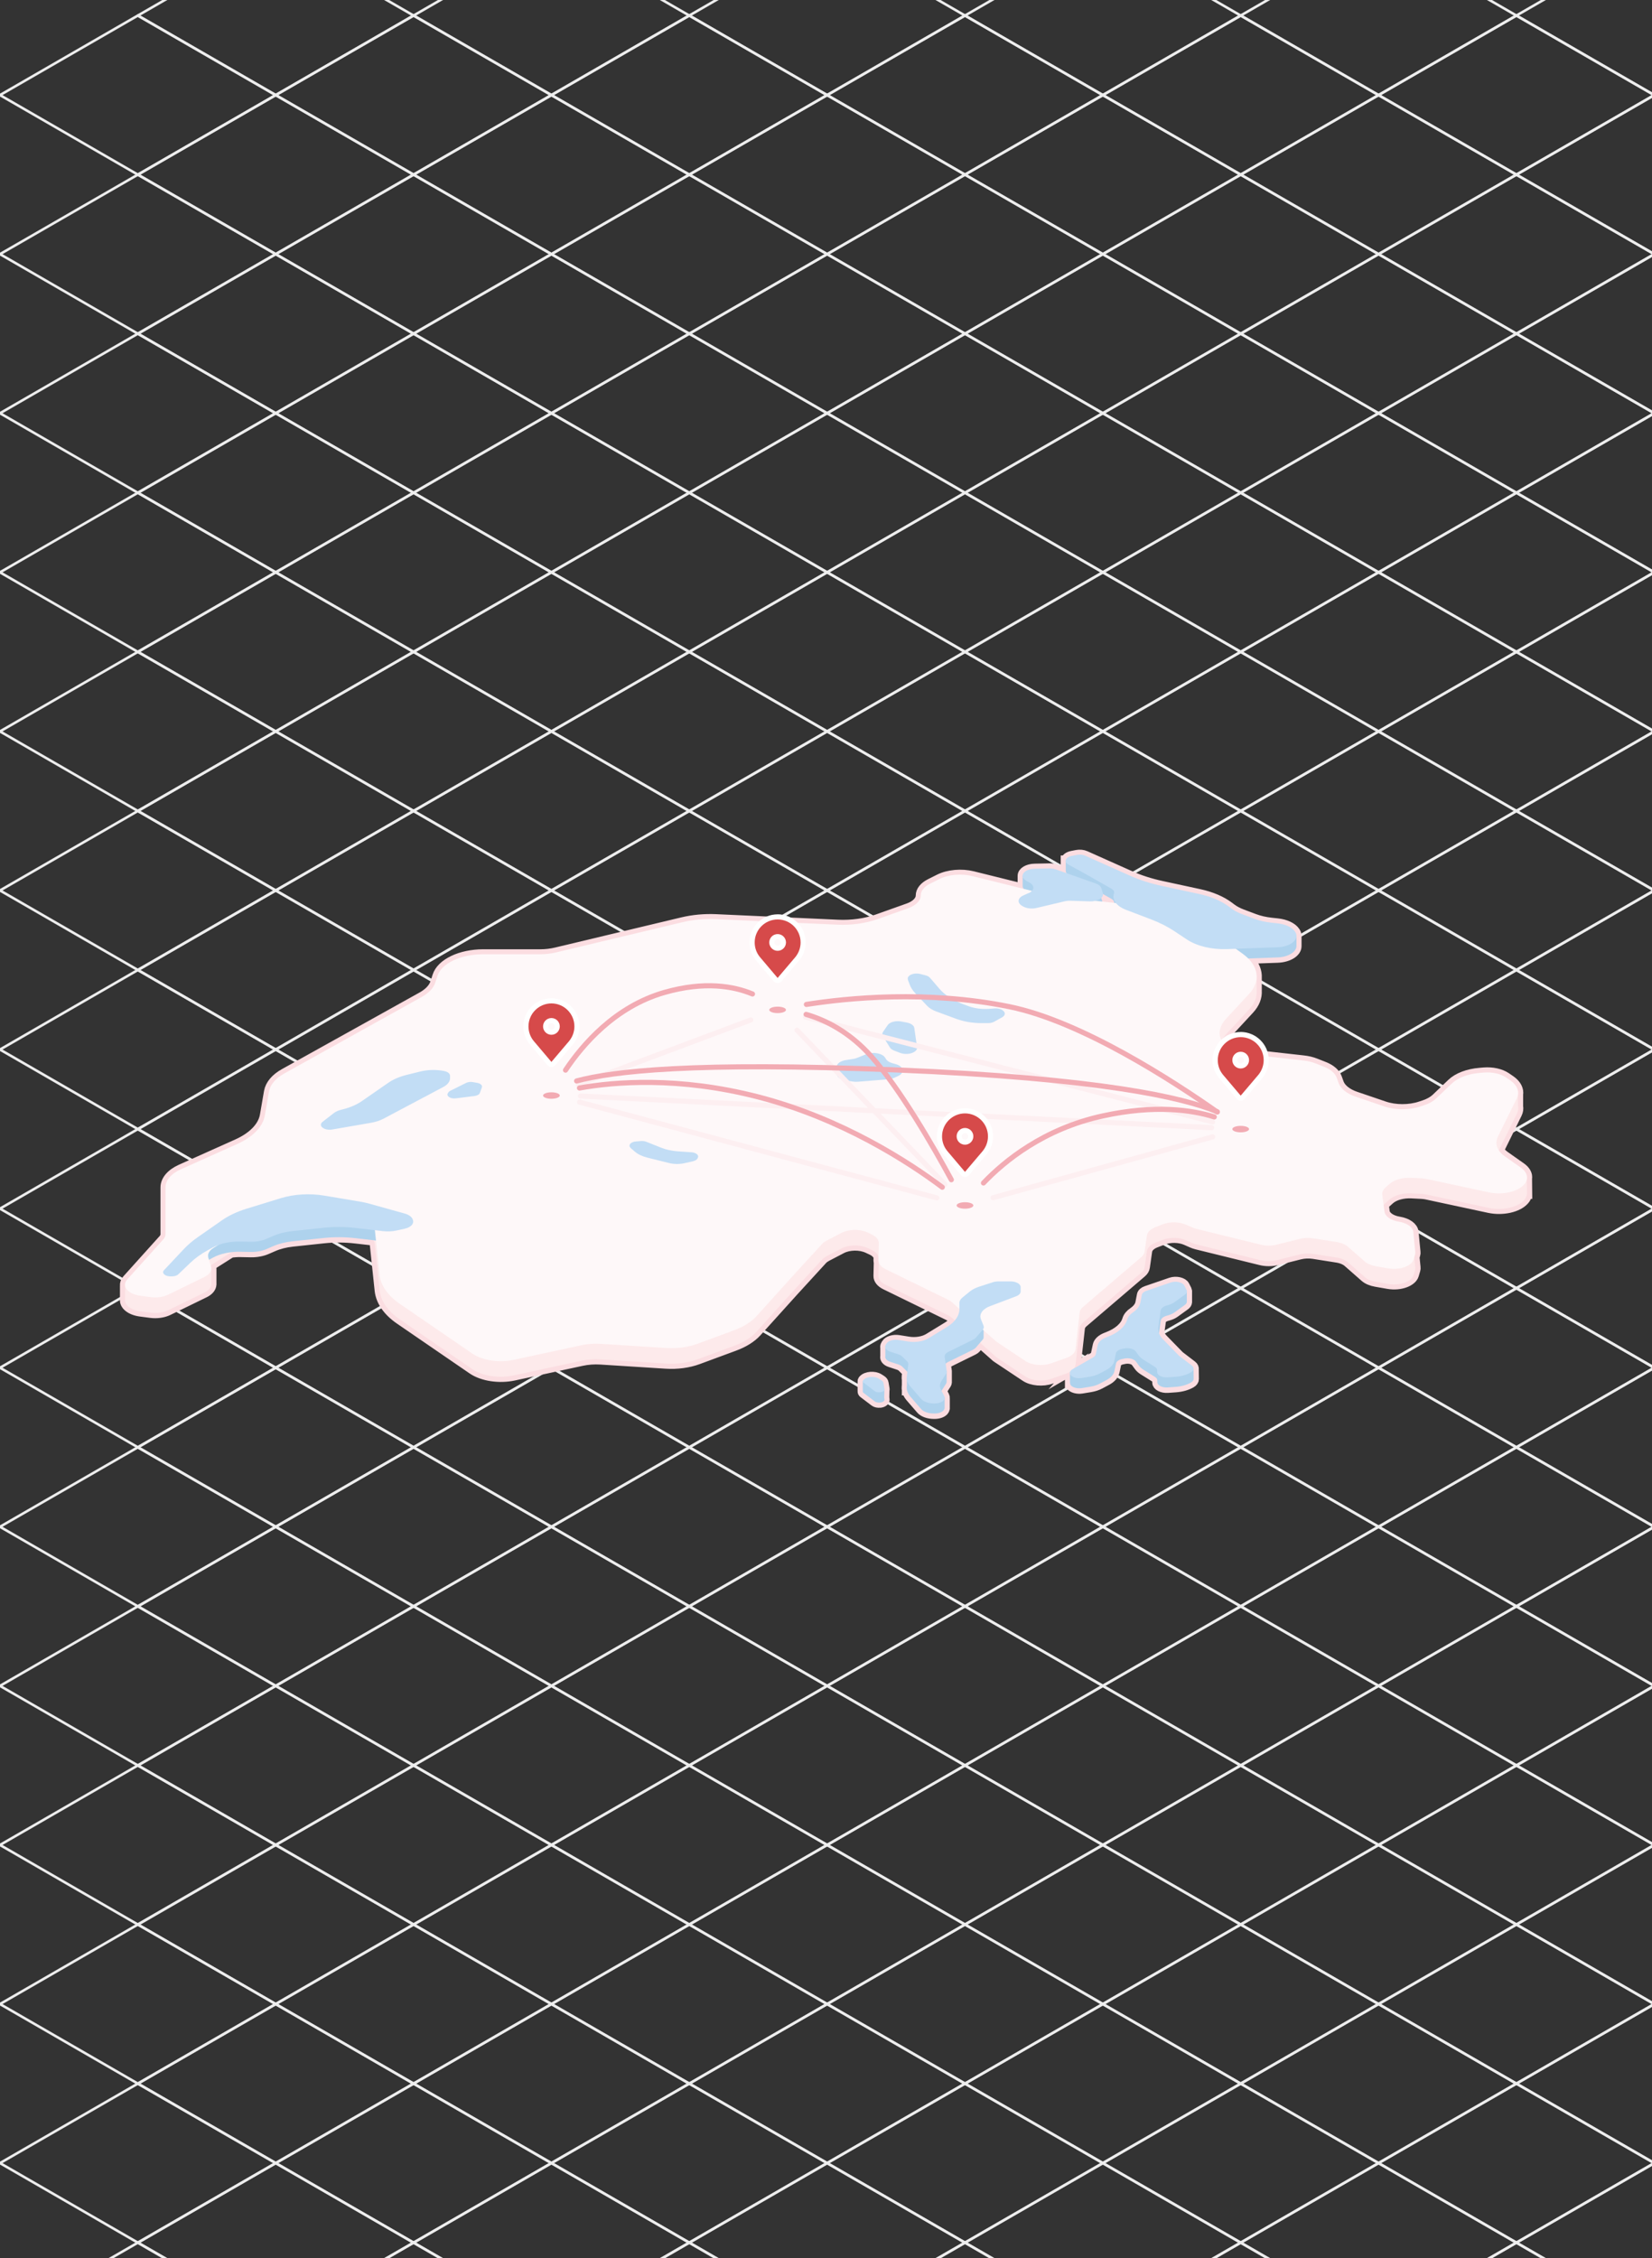 <?xml version="1.0" encoding="UTF-8"?>
<svg xmlns="http://www.w3.org/2000/svg" viewBox="0 0 322 440">
  <rect x="0" y="0" width="322" height="440" fill="#333333" stroke="none"/>
  <defs>
    <style>
      .cls-1 {
        fill: #c2ddf5;
      }

      .cls-1, .cls-2, .cls-3, .cls-4, .cls-5, .cls-6, .cls-7 {
        stroke-width: 0px;
      }

      .cls-2 {
        fill: #fdeaeb;
      }

      .cls-8 {
        stroke: #fbdde1;
        stroke-miterlimit: 10;
        stroke-width: 2px;
      }

      .cls-8, .cls-9, .cls-10, .cls-11 {
        fill: none;
      }

      .cls-9 {
        stroke: #f2abb3;
      }

      .cls-9, .cls-10, .cls-11 {
        stroke-linecap: round;
        stroke-linejoin: round;
      }

      .cls-3 {
        fill: #d64a4a;
      }

      .cls-10 {
        stroke: #fdeff1;
      }

      .cls-12 {
        mix-blend-mode: darken;
      }

      .cls-4 {
        fill: #fef8f9;
      }

      .cls-11 {
        stroke: #ededed;
        stroke-width: .5px;
      }

      .cls-5 {
        fill: #aed2ed;
      }

      .cls-6 {
        fill: #f2abb3;
      }

      .cls-13 {
        isolation: isolate;
      }

      .cls-7 {
        fill: #fff;
      }
    </style>
  </defs>
  <g class="cls-13">
    <g id="Switzerland_Data_Center" data-name="Switzerland Data Center">
      <g id="Grille">
        <polygon class="cls-11" points="53.74 49.52 26.87 34.03 53.74 18.53 80.61 34.03 53.74 49.52"/>
        <polygon class="cls-11" points="107.48 49.52 80.61 34.03 107.48 18.53 134.35 34.03 107.48 49.52"/>
        <polygon class="cls-11" points="161.22 49.52 134.35 34.03 161.22 18.53 188.09 34.03 161.22 49.52"/>
        <polygon class="cls-11" points="214.96 49.52 188.09 34.03 214.96 18.53 241.83 34.03 214.96 49.52"/>
        <polygon class="cls-11" points="268.7 49.52 241.83 34.03 268.7 18.53 295.57 34.03 268.7 49.52"/>
        <polygon class="cls-11" points="26.87 34.03 0 18.53 26.87 3.03 53.74 18.53 26.87 34.03"/>
        <polygon class="cls-11" points="80.61 34.03 53.74 18.53 80.61 3.03 107.48 18.53 80.61 34.03"/>
        <polygon class="cls-11" points="134.35 34.03 107.48 18.53 134.35 3.03 161.22 18.53 134.35 34.03"/>
        <polygon class="cls-11" points="188.09 34.03 161.22 18.53 188.09 3.03 214.96 18.53 188.09 34.03"/>
        <polygon class="cls-11" points="241.83 34.03 214.96 18.53 241.83 3.03 268.7 18.53 241.83 34.03"/>
        <polygon class="cls-11" points="295.57 34.03 268.7 18.53 295.57 3.03 322.44 18.53 295.57 34.03"/>
        <polygon class="cls-11" points="53.74 80.52 26.87 65.02 53.74 49.52 80.61 65.02 53.74 80.52"/>
        <polygon class="cls-11" points="107.48 80.52 80.61 65.02 107.48 49.52 134.35 65.02 107.48 80.52"/>
        <polygon class="cls-11" points="161.22 80.52 134.35 65.02 161.22 49.52 188.09 65.02 161.22 80.52"/>
        <polygon class="cls-11" points="214.96 80.52 188.09 65.02 214.96 49.52 241.83 65.02 214.96 80.52"/>
        <polygon class="cls-11" points="268.7 80.52 241.83 65.02 268.7 49.52 295.57 65.02 268.7 80.52"/>
        <polygon class="cls-11" points="322.44 80.52 295.57 65.02 322.44 49.52 349.31 65.02 322.44 80.52"/>
        <polygon class="cls-11" points="322.44 49.52 295.57 34.03 322.44 18.53 349.31 34.03 322.44 49.52"/>
        <polygon class="cls-11" points="53.74 18.53 26.87 3.03 53.74 -12.47 80.61 3.03 53.74 18.53"/>
        <polygon class="cls-11" points="107.48 18.53 80.61 3.03 107.48 -12.47 134.35 3.03 107.48 18.53"/>
        <polygon class="cls-11" points="161.22 18.53 134.35 3.03 161.22 -12.47 188.09 3.03 161.22 18.53"/>
        <polygon class="cls-11" points="214.96 18.53 188.09 3.03 214.96 -12.47 241.83 3.03 214.96 18.53"/>
        <polygon class="cls-11" points="268.7 18.53 241.83 3.03 268.7 -12.47 295.57 3.03 268.7 18.53"/>
        <polygon class="cls-11" points="322.44 18.53 295.57 3.03 322.44 -12.47 349.31 3.03 322.44 18.53"/>
        <polygon class="cls-11" points="26.87 65.02 0 49.52 26.87 34.03 53.74 49.52 26.87 65.02"/>
        <polygon class="cls-11" points="80.61 65.02 53.74 49.52 80.61 34.03 107.48 49.52 80.61 65.02"/>
        <polygon class="cls-11" points="134.35 65.02 107.48 49.52 134.35 34.03 161.22 49.52 134.35 65.02"/>
        <polygon class="cls-11" points="188.09 65.02 161.22 49.52 188.09 34.03 214.96 49.52 188.09 65.02"/>
        <polygon class="cls-11" points="241.83 65.02 214.96 49.52 241.83 34.03 268.7 49.52 241.83 65.02"/>
        <polygon class="cls-11" points="295.57 65.02 268.7 49.52 295.57 34.03 322.44 49.52 295.57 65.02"/>
        <polygon class="cls-11" points="53.74 111.52 26.87 96.02 53.74 80.52 80.61 96.02 53.74 111.52"/>
        <polygon class="cls-11" points="107.48 111.52 80.61 96.02 107.48 80.52 134.35 96.02 107.48 111.52"/>
        <polygon class="cls-11" points="161.22 111.52 134.35 96.02 161.22 80.52 188.09 96.02 161.22 111.52"/>
        <polygon class="cls-11" points="214.96 111.52 188.09 96.02 214.96 80.52 241.83 96.02 214.96 111.52"/>
        <polygon class="cls-11" points="268.7 111.52 241.83 96.02 268.7 80.52 295.57 96.02 268.7 111.52"/>
        <polygon class="cls-11" points="322.44 111.52 295.57 96.02 322.44 80.52 349.31 96.02 322.44 111.52"/>
        <polygon class="cls-11" points="26.87 96.02 0 80.52 26.87 65.02 53.74 80.52 26.87 96.02"/>
        <polygon class="cls-11" points="80.61 96.02 53.74 80.52 80.61 65.02 107.48 80.52 80.61 96.02"/>
        <polygon class="cls-11" points="134.35 96.02 107.48 80.52 134.35 65.02 161.22 80.52 134.35 96.02"/>
        <polygon class="cls-11" points="188.09 96.02 161.22 80.52 188.09 65.02 214.96 80.52 188.09 96.02"/>
        <polygon class="cls-11" points="241.83 96.02 214.96 80.52 241.83 65.02 268.7 80.52 241.83 96.02"/>
        <polygon class="cls-11" points="295.57 96.02 268.7 80.52 295.57 65.02 322.44 80.52 295.57 96.02"/>
        <polygon class="cls-11" points="53.74 142.52 26.87 127.02 53.74 111.52 80.61 127.02 53.74 142.52"/>
        <polygon class="cls-11" points="107.48 142.52 80.61 127.02 107.48 111.52 134.35 127.02 107.48 142.52"/>
        <polygon class="cls-11" points="161.22 142.52 134.35 127.02 161.22 111.52 188.09 127.02 161.22 142.52"/>
        <polygon class="cls-11" points="214.96 142.52 188.09 127.02 214.96 111.52 241.83 127.02 214.96 142.52"/>
        <polygon class="cls-11" points="268.7 142.52 241.83 127.02 268.7 111.52 295.57 127.02 268.7 142.52"/>
        <polygon class="cls-11" points="322.44 142.52 295.57 127.02 322.44 111.52 349.31 127.02 322.44 142.52"/>
        <polygon class="cls-11" points="26.87 127.02 0 111.52 26.87 96.02 53.74 111.52 26.87 127.02"/>
        <polygon class="cls-11" points="80.61 127.02 53.74 111.52 80.61 96.02 107.48 111.52 80.61 127.02"/>
        <polygon class="cls-11" points="134.35 127.02 107.48 111.52 134.35 96.02 161.22 111.52 134.35 127.02"/>
        <polygon class="cls-11" points="188.09 127.02 161.22 111.52 188.09 96.02 214.96 111.52 188.09 127.02"/>
        <polygon class="cls-11" points="241.83 127.02 214.96 111.52 241.83 96.02 268.7 111.52 241.83 127.02"/>
        <polygon class="cls-11" points="295.57 127.02 268.7 111.52 295.57 96.02 322.44 111.52 295.57 127.02"/>
        <polygon class="cls-11" points="53.74 173.51 26.87 158.02 53.74 142.52 80.61 158.02 53.74 173.51"/>
        <polygon class="cls-11" points="107.48 173.51 80.61 158.02 107.48 142.52 134.35 158.02 107.48 173.51"/>
        <polygon class="cls-11" points="161.22 173.51 134.35 158.02 161.22 142.52 188.09 158.02 161.22 173.51"/>
        <polygon class="cls-11" points="214.96 173.51 188.09 158.02 214.96 142.52 241.83 158.02 214.96 173.51"/>
        <polygon class="cls-11" points="268.7 173.51 241.83 158.02 268.7 142.52 295.57 158.02 268.7 173.51"/>
        <polygon class="cls-11" points="322.44 173.51 295.57 158.02 322.44 142.52 349.31 158.02 322.44 173.51"/>
        <polygon class="cls-11" points="26.87 158.02 0 142.52 26.87 127.02 53.74 142.52 26.87 158.02"/>
        <polygon class="cls-11" points="80.61 158.02 53.74 142.52 80.61 127.02 107.48 142.52 80.61 158.02"/>
        <polygon class="cls-11" points="134.35 158.02 107.48 142.52 134.35 127.02 161.22 142.52 134.35 158.02"/>
        <polygon class="cls-11" points="188.09 158.02 161.22 142.52 188.09 127.02 214.96 142.52 188.09 158.02"/>
        <polygon class="cls-11" points="241.83 158.02 214.96 142.52 241.83 127.02 268.7 142.52 241.83 158.02"/>
        <polygon class="cls-11" points="295.57 158.02 268.7 142.52 295.57 127.02 322.44 142.52 295.57 158.02"/>
        <polygon class="cls-11" points="53.74 204.51 26.87 189.01 53.74 173.51 80.61 189.01 53.74 204.51"/>
        <polygon class="cls-11" points="107.48 204.51 80.61 189.01 107.48 173.51 134.35 189.01 107.48 204.51"/>
        <polygon class="cls-11" points="161.22 204.51 134.35 189.01 161.22 173.51 188.09 189.01 161.22 204.51"/>
        <polygon class="cls-11" points="214.96 204.51 188.09 189.01 214.96 173.51 241.83 189.01 214.96 204.51"/>
        <polygon class="cls-11" points="268.7 204.51 241.83 189.01 268.7 173.51 295.57 189.01 268.7 204.51"/>
        <polygon class="cls-11" points="322.44 204.51 295.57 189.01 322.44 173.51 349.31 189.01 322.44 204.51"/>
        <polygon class="cls-11" points="26.87 189.01 0 173.51 26.87 158.02 53.74 173.51 26.87 189.01"/>
        <polygon class="cls-11" points="80.61 189.01 53.74 173.51 80.61 158.02 107.48 173.51 80.61 189.01"/>
        <polygon class="cls-11" points="134.35 189.01 107.48 173.51 134.35 158.02 161.22 173.51 134.35 189.01"/>
        <polygon class="cls-11" points="188.09 189.01 161.22 173.51 188.09 158.02 214.96 173.51 188.09 189.01"/>
        <polygon class="cls-11" points="241.83 189.01 214.96 173.51 241.83 158.02 268.7 173.51 241.83 189.01"/>
        <polygon class="cls-11" points="295.57 189.01 268.7 173.51 295.57 158.02 322.44 173.51 295.57 189.01"/>
        <polygon class="cls-11" points="107.48 235.51 80.61 220.01 107.48 204.51 134.35 220.01 107.48 235.51"/>
        <polygon class="cls-11" points="161.22 235.51 134.35 220.01 161.22 204.51 188.09 220.01 161.22 235.51"/>
        <polygon class="cls-11" points="214.96 235.51 188.09 220.01 214.96 204.51 241.83 220.01 214.96 235.51"/>
        <polygon class="cls-11" points="268.7 235.51 241.83 220.01 268.7 204.51 295.57 220.01 268.7 235.51"/>
        <polygon class="cls-11" points="322.44 235.51 295.57 220.01 322.44 204.51 349.31 220.01 322.44 235.51"/>
        <polygon class="cls-11" points="26.87 220.01 0 204.51 26.87 189.01 53.74 204.51 26.87 220.01"/>
        <polygon class="cls-11" points="80.61 220.01 53.74 204.51 80.61 189.01 107.48 204.51 80.61 220.01"/>
        <polygon class="cls-11" points="134.35 220.01 107.48 204.51 134.35 189.01 161.22 204.51 134.35 220.01"/>
        <polygon class="cls-11" points="188.09 220.01 161.22 204.51 188.09 189.01 214.96 204.51 188.09 220.01"/>
        <polygon class="cls-11" points="241.83 220.01 214.96 204.51 241.83 189.01 268.7 204.51 241.83 220.01"/>
        <polygon class="cls-11" points="295.57 220.01 268.7 204.51 295.57 189.01 322.44 204.51 295.57 220.01"/>
        <polygon class="cls-11" points="53.74 266.51 26.87 251.01 53.74 235.51 80.61 251.01 53.74 266.51"/>
        <polygon id="uuid-0211b3c9-3d87-434a-bdd3-07309d38020f" class="cls-11" points="107.48 266.51 80.61 251.01 107.48 235.51 134.35 251.01 107.48 266.51"/>
        <polygon id="uuid-5f8f2084-8f64-442f-8f77-049c3f348f55" class="cls-11" points="161.22 266.51 134.35 251.01 161.22 235.51 188.09 251.01 161.22 266.51"/>
        <polygon id="uuid-8c993ab6-6c44-4e6a-9817-9a6b9907d69a" class="cls-11" points="214.96 266.51 188.09 251.01 214.96 235.51 241.83 251.01 214.96 266.51"/>
        <polygon id="uuid-4548333a-2819-47b1-b0fc-96e14928e81a" class="cls-11" points="268.7 266.51 241.83 251.01 268.7 235.51 295.57 251.01 268.7 266.51"/>
        <polygon id="uuid-5d2a57ea-54d3-4309-a03b-0cd4ad5525fc" class="cls-11" points="322.44 266.51 295.57 251.01 322.44 235.51 349.31 251.01 322.44 266.51"/>
        <polygon id="uuid-780cfe75-6564-49fa-9cc1-ec035fae13d0" class="cls-11" points="26.87 251.01 0 235.51 26.87 220.01 53.74 235.51 26.87 251.01"/>
        <polygon id="uuid-de1da76b-661e-46e7-be5b-13e6e0b64da9" class="cls-11" points="53.74 235.51 26.87 220.01 53.74 204.51 80.61 220.01 53.74 235.51"/>
        <polygon id="uuid-42466107-6b1b-4a1a-bca7-84b3e5d97e11" class="cls-11" points="80.61 251.01 53.74 235.51 80.61 220.01 107.48 235.51 80.61 251.01"/>
        <polygon id="uuid-74432947-b8ca-44dd-88e7-1b36689e2164" class="cls-11" points="134.35 251.01 107.48 235.51 134.35 220.01 161.22 235.51 134.35 251.01"/>
        <polygon id="uuid-1eea6738-dc37-483d-93fb-63f528d14b5f" class="cls-11" points="188.09 251.01 161.22 235.51 188.09 220.01 214.96 235.51 188.09 251.01"/>
        <polygon id="uuid-52788c7a-9f7f-4246-8b3b-ac0f1dd3a143" class="cls-11" points="241.83 251.01 214.96 235.51 241.83 220.01 268.7 235.51 241.83 251.01"/>
        <polygon id="uuid-5e4d1cb9-308d-4f27-a688-c4804e6cdc6d" class="cls-11" points="295.57 251.01 268.7 235.51 295.57 220.01 322.44 235.51 295.57 251.01"/>
        <polygon id="uuid-3a527eef-51f8-4e7e-aa8e-124f32ed1a56" class="cls-11" points="53.74 297.5 26.87 282.01 53.74 266.51 80.61 282.01 53.74 297.5"/>
        <polygon id="uuid-b078bcf7-9ff0-43a7-b918-d3853fad8bcf" class="cls-11" points="107.48 297.5 80.61 282.01 107.48 266.51 134.35 282.01 107.48 297.5"/>
        <polygon id="uuid-7cc55748-4b3b-4053-b753-380fe3f96531" class="cls-11" points="161.22 297.5 134.35 282.01 161.22 266.51 188.09 282.01 161.22 297.5"/>
        <polygon id="uuid-68eec5de-2f3c-4333-a695-06b5778d7845" class="cls-11" points="214.96 297.5 188.09 282.01 214.96 266.51 241.83 282.01 214.96 297.5"/>
        <polygon id="uuid-702247c5-8914-4ad5-9fec-abe47b37264f" class="cls-11" points="268.7 297.5 241.83 282.01 268.7 266.51 295.57 282.01 268.7 297.5"/>
        <polygon id="uuid-84779c96-d95a-40b3-91d6-f3a997786a70" class="cls-11" points="322.44 297.5 295.57 282.01 322.44 266.51 349.31 282.01 322.44 297.5"/>
        <polygon id="uuid-3ca3e826-2d61-4e65-b5a0-282133320899" class="cls-11" points="26.87 282.01 0 266.51 26.87 251.01 53.74 266.51 26.87 282.01"/>
        <polygon id="uuid-36496fd4-15f7-4481-b4ed-c04d9086cf27" class="cls-11" points="80.61 282.01 53.74 266.51 80.61 251.01 107.48 266.51 80.61 282.01"/>
        <polygon id="uuid-84f002cc-7195-49b0-a486-13c8185943ba" class="cls-11" points="134.35 282.01 107.48 266.51 134.35 251.01 161.22 266.51 134.35 282.01"/>
        <polygon id="uuid-82bb9e1b-facd-4372-aab3-499d707df518" class="cls-11" points="188.09 282.01 161.22 266.51 188.09 251.01 214.96 266.51 188.09 282.01"/>
        <polygon id="uuid-b376a7bd-ae03-4c92-a016-233707ffd400" class="cls-11" points="241.83 282.01 214.96 266.51 241.83 251.01 268.7 266.51 241.83 282.01"/>
        <polygon id="uuid-da84c786-8d87-4f24-a89d-305e5cb4f832" class="cls-11" points="295.57 282.01 268.7 266.51 295.57 251.01 322.44 266.51 295.57 282.01"/>
        <polygon id="uuid-d54e1a5b-6adf-4347-8ac0-ed8e652925ef" class="cls-11" points="26.87 313 0 297.5 26.87 282.01 53.74 297.5 26.87 313"/>
        <polygon id="uuid-b9579ef1-7704-48fb-a0aa-9d2b30b8b8a7" class="cls-11" points="80.61 313 53.74 297.5 80.61 282.01 107.48 297.5 80.61 313"/>
        <polygon id="uuid-4a3eaf86-ae27-43f6-a1e4-374a9f47e41d" class="cls-11" points="134.35 313 107.48 297.5 134.35 282.01 161.22 297.5 134.35 313"/>
        <polygon id="uuid-01fe86d4-1cd2-440c-ad29-0a3f5ac5a261" class="cls-11" points="188.09 313 161.22 297.5 188.09 282.01 214.96 297.5 188.09 313"/>
        <polygon id="uuid-b5a9af32-a88a-4063-a326-147e0ad32aab" class="cls-11" points="241.83 313 214.96 297.5 241.83 282.01 268.7 297.5 241.83 313"/>
        <polygon id="uuid-af3b48aa-e984-443c-9228-5112265e0750" class="cls-11" points="295.57 313 268.7 297.5 295.57 282.01 322.44 297.5 295.57 313"/>
        <polygon id="uuid-3a527eef-51f8-4e7e-aa8e-124f32ed1a56-2" data-name="uuid-3a527eef-51f8-4e7e-aa8e-124f32ed1a56" class="cls-11" points="53.74 328.5 26.87 313 53.74 297.5 80.61 313 53.74 328.5"/>
        <polygon id="uuid-b078bcf7-9ff0-43a7-b918-d3853fad8bcf-2" data-name="uuid-b078bcf7-9ff0-43a7-b918-d3853fad8bcf" class="cls-11" points="107.48 328.5 80.61 313 107.48 297.5 134.35 313 107.48 328.5"/>
        <polygon id="uuid-7cc55748-4b3b-4053-b753-380fe3f96531-2" data-name="uuid-7cc55748-4b3b-4053-b753-380fe3f96531" class="cls-11" points="161.22 328.5 134.35 313 161.22 297.5 188.09 313 161.22 328.5"/>
        <polygon id="uuid-68eec5de-2f3c-4333-a695-06b5778d7845-2" data-name="uuid-68eec5de-2f3c-4333-a695-06b5778d7845" class="cls-11" points="214.96 328.5 188.09 313 214.96 297.5 241.83 313 214.96 328.5"/>
        <polygon id="uuid-702247c5-8914-4ad5-9fec-abe47b37264f-2" data-name="uuid-702247c5-8914-4ad5-9fec-abe47b37264f" class="cls-11" points="268.7 328.5 241.83 313 268.7 297.5 295.57 313 268.7 328.5"/>
        <polygon id="uuid-84779c96-d95a-40b3-91d6-f3a997786a70-2" data-name="uuid-84779c96-d95a-40b3-91d6-f3a997786a70" class="cls-11" points="322.44 328.5 295.57 313 322.44 297.5 349.31 313 322.44 328.5"/>
        <polygon id="uuid-d54e1a5b-6adf-4347-8ac0-ed8e652925ef-2" data-name="uuid-d54e1a5b-6adf-4347-8ac0-ed8e652925ef" class="cls-11" points="26.87 344 0 328.5 26.87 313 53.74 328.5 26.87 344"/>
        <polygon id="uuid-b9579ef1-7704-48fb-a0aa-9d2b30b8b8a7-2" data-name="uuid-b9579ef1-7704-48fb-a0aa-9d2b30b8b8a7" class="cls-11" points="80.61 344 53.74 328.5 80.61 313 107.48 328.5 80.61 344"/>
        <polygon id="uuid-4a3eaf86-ae27-43f6-a1e4-374a9f47e41d-2" data-name="uuid-4a3eaf86-ae27-43f6-a1e4-374a9f47e41d" class="cls-11" points="134.35 344 107.48 328.5 134.35 313 161.22 328.5 134.35 344"/>
        <polygon id="uuid-01fe86d4-1cd2-440c-ad29-0a3f5ac5a261-2" data-name="uuid-01fe86d4-1cd2-440c-ad29-0a3f5ac5a261" class="cls-11" points="188.09 344 161.22 328.5 188.09 313 214.96 328.5 188.09 344"/>
        <polygon id="uuid-b5a9af32-a88a-4063-a326-147e0ad32aab-2" data-name="uuid-b5a9af32-a88a-4063-a326-147e0ad32aab" class="cls-11" points="241.83 344 214.96 328.5 241.83 313 268.7 328.5 241.83 344"/>
        <polygon id="uuid-af3b48aa-e984-443c-9228-5112265e0750-2" data-name="uuid-af3b48aa-e984-443c-9228-5112265e0750" class="cls-11" points="295.57 344 268.7 328.5 295.57 313 322.44 328.5 295.57 344"/>
        <polygon id="uuid-3a527eef-51f8-4e7e-aa8e-124f32ed1a56-3" data-name="uuid-3a527eef-51f8-4e7e-aa8e-124f32ed1a56" class="cls-11" points="53.74 359.5 26.87 344 53.74 328.5 80.61 344 53.74 359.5"/>
        <polygon id="uuid-b078bcf7-9ff0-43a7-b918-d3853fad8bcf-3" data-name="uuid-b078bcf7-9ff0-43a7-b918-d3853fad8bcf" class="cls-11" points="107.48 359.5 80.61 344 107.48 328.5 134.35 344 107.48 359.5"/>
        <polygon id="uuid-7cc55748-4b3b-4053-b753-380fe3f96531-3" data-name="uuid-7cc55748-4b3b-4053-b753-380fe3f96531" class="cls-11" points="161.22 359.5 134.35 344 161.22 328.5 188.09 344 161.22 359.5"/>
        <polygon id="uuid-68eec5de-2f3c-4333-a695-06b5778d7845-3" data-name="uuid-68eec5de-2f3c-4333-a695-06b5778d7845" class="cls-11" points="214.96 359.5 188.09 344 214.96 328.5 241.83 344 214.96 359.5"/>
        <polygon id="uuid-702247c5-8914-4ad5-9fec-abe47b37264f-3" data-name="uuid-702247c5-8914-4ad5-9fec-abe47b37264f" class="cls-11" points="268.7 359.5 241.83 344 268.7 328.5 295.57 344 268.7 359.5"/>
        <polygon id="uuid-84779c96-d95a-40b3-91d6-f3a997786a70-3" data-name="uuid-84779c96-d95a-40b3-91d6-f3a997786a70" class="cls-11" points="322.44 359.5 295.57 344 322.44 328.5 349.31 344 322.44 359.5"/>
        <polygon id="uuid-d54e1a5b-6adf-4347-8ac0-ed8e652925ef-3" data-name="uuid-d54e1a5b-6adf-4347-8ac0-ed8e652925ef" class="cls-11" points="26.87 375 0 359.5 26.87 344 53.74 359.5 26.87 375"/>
        <polygon id="uuid-b9579ef1-7704-48fb-a0aa-9d2b30b8b8a7-3" data-name="uuid-b9579ef1-7704-48fb-a0aa-9d2b30b8b8a7" class="cls-11" points="80.61 375 53.74 359.5 80.61 344 107.48 359.5 80.61 375"/>
        <polygon id="uuid-4a3eaf86-ae27-43f6-a1e4-374a9f47e41d-3" data-name="uuid-4a3eaf86-ae27-43f6-a1e4-374a9f47e41d" class="cls-11" points="134.35 375 107.48 359.5 134.35 344 161.22 359.5 134.35 375"/>
        <polygon id="uuid-01fe86d4-1cd2-440c-ad29-0a3f5ac5a261-3" data-name="uuid-01fe86d4-1cd2-440c-ad29-0a3f5ac5a261" class="cls-11" points="188.09 375 161.22 359.5 188.09 344 214.96 359.5 188.09 375"/>
        <polygon id="uuid-b5a9af32-a88a-4063-a326-147e0ad32aab-3" data-name="uuid-b5a9af32-a88a-4063-a326-147e0ad32aab" class="cls-11" points="241.83 375 214.96 359.5 241.83 344 268.7 359.5 241.83 375"/>
        <polygon id="uuid-af3b48aa-e984-443c-9228-5112265e0750-3" data-name="uuid-af3b48aa-e984-443c-9228-5112265e0750" class="cls-11" points="295.57 375 268.7 359.5 295.57 344 322.44 359.5 295.57 375"/>
        <polygon id="uuid-3a527eef-51f8-4e7e-aa8e-124f32ed1a56-4" data-name="uuid-3a527eef-51f8-4e7e-aa8e-124f32ed1a56" class="cls-11" points="53.74 390.5 26.87 375 53.74 359.5 80.61 375 53.74 390.5"/>
        <polygon id="uuid-b078bcf7-9ff0-43a7-b918-d3853fad8bcf-4" data-name="uuid-b078bcf7-9ff0-43a7-b918-d3853fad8bcf" class="cls-11" points="107.48 390.5 80.61 375 107.48 359.5 134.35 375 107.48 390.5"/>
        <polygon id="uuid-7cc55748-4b3b-4053-b753-380fe3f96531-4" data-name="uuid-7cc55748-4b3b-4053-b753-380fe3f96531" class="cls-11" points="161.22 390.5 134.35 375 161.22 359.5 188.09 375 161.22 390.5"/>
        <polygon id="uuid-68eec5de-2f3c-4333-a695-06b5778d7845-4" data-name="uuid-68eec5de-2f3c-4333-a695-06b5778d7845" class="cls-11" points="214.96 390.5 188.09 375 214.96 359.5 241.83 375 214.96 390.5"/>
        <polygon id="uuid-702247c5-8914-4ad5-9fec-abe47b37264f-4" data-name="uuid-702247c5-8914-4ad5-9fec-abe47b37264f" class="cls-11" points="268.7 390.5 241.83 375 268.7 359.5 295.57 375 268.7 390.5"/>
        <polygon id="uuid-84779c96-d95a-40b3-91d6-f3a997786a70-4" data-name="uuid-84779c96-d95a-40b3-91d6-f3a997786a70" class="cls-11" points="322.44 390.5 295.57 375 322.44 359.5 349.31 375 322.44 390.5"/>
        <polygon id="uuid-d54e1a5b-6adf-4347-8ac0-ed8e652925ef-4" data-name="uuid-d54e1a5b-6adf-4347-8ac0-ed8e652925ef" class="cls-11" points="26.87 406 0 390.5 26.87 375 53.74 390.5 26.87 406"/>
        <polygon id="uuid-b9579ef1-7704-48fb-a0aa-9d2b30b8b8a7-4" data-name="uuid-b9579ef1-7704-48fb-a0aa-9d2b30b8b8a7" class="cls-11" points="80.61 406 53.74 390.5 80.61 375 107.48 390.5 80.61 406"/>
        <polygon id="uuid-4a3eaf86-ae27-43f6-a1e4-374a9f47e41d-4" data-name="uuid-4a3eaf86-ae27-43f6-a1e4-374a9f47e41d" class="cls-11" points="134.35 406 107.48 390.5 134.35 375 161.22 390.5 134.35 406"/>
        <polygon id="uuid-01fe86d4-1cd2-440c-ad29-0a3f5ac5a261-4" data-name="uuid-01fe86d4-1cd2-440c-ad29-0a3f5ac5a261" class="cls-11" points="188.09 406 161.22 390.5 188.09 375 214.96 390.5 188.09 406"/>
        <polygon id="uuid-b5a9af32-a88a-4063-a326-147e0ad32aab-4" data-name="uuid-b5a9af32-a88a-4063-a326-147e0ad32aab" class="cls-11" points="241.83 406 214.96 390.5 241.83 375 268.7 390.5 241.83 406"/>
        <polygon id="uuid-af3b48aa-e984-443c-9228-5112265e0750-4" data-name="uuid-af3b48aa-e984-443c-9228-5112265e0750" class="cls-11" points="295.57 406 268.7 390.5 295.57 375 322.44 390.5 295.57 406"/>
        <polygon id="uuid-3a527eef-51f8-4e7e-aa8e-124f32ed1a56-5" data-name="uuid-3a527eef-51f8-4e7e-aa8e-124f32ed1a56" class="cls-11" points="53.74 421.49 26.87 406 53.74 390.5 80.61 406 53.74 421.49"/>
        <polygon id="uuid-b078bcf7-9ff0-43a7-b918-d3853fad8bcf-5" data-name="uuid-b078bcf7-9ff0-43a7-b918-d3853fad8bcf" class="cls-11" points="107.48 421.49 80.61 406 107.48 390.5 134.35 406 107.48 421.49"/>
        <polygon id="uuid-7cc55748-4b3b-4053-b753-380fe3f96531-5" data-name="uuid-7cc55748-4b3b-4053-b753-380fe3f96531" class="cls-11" points="161.22 421.49 134.35 406 161.22 390.5 188.09 406 161.22 421.49"/>
        <polygon id="uuid-68eec5de-2f3c-4333-a695-06b5778d7845-5" data-name="uuid-68eec5de-2f3c-4333-a695-06b5778d7845" class="cls-11" points="214.96 421.49 188.09 406 214.96 390.5 241.83 406 214.96 421.49"/>
        <polygon id="uuid-702247c5-8914-4ad5-9fec-abe47b37264f-5" data-name="uuid-702247c5-8914-4ad5-9fec-abe47b37264f" class="cls-11" points="268.7 421.49 241.83 406 268.7 390.5 295.57 406 268.7 421.49"/>
        <polygon id="uuid-84779c96-d95a-40b3-91d6-f3a997786a70-5" data-name="uuid-84779c96-d95a-40b3-91d6-f3a997786a70" class="cls-11" points="322.44 421.49 295.57 406 322.44 390.5 349.31 406 322.44 421.49"/>
        <polygon id="uuid-d54e1a5b-6adf-4347-8ac0-ed8e652925ef-5" data-name="uuid-d54e1a5b-6adf-4347-8ac0-ed8e652925ef" class="cls-11" points="26.87 436.99 0 421.49 26.87 406 53.74 421.49 26.87 436.99"/>
        <polygon id="uuid-b9579ef1-7704-48fb-a0aa-9d2b30b8b8a7-5" data-name="uuid-b9579ef1-7704-48fb-a0aa-9d2b30b8b8a7" class="cls-11" points="80.61 436.99 53.74 421.49 80.61 406 107.48 421.49 80.61 436.99"/>
        <polygon id="uuid-4a3eaf86-ae27-43f6-a1e4-374a9f47e41d-5" data-name="uuid-4a3eaf86-ae27-43f6-a1e4-374a9f47e41d" class="cls-11" points="134.35 436.99 107.48 421.49 134.35 406 161.22 421.49 134.35 436.99"/>
        <polygon id="uuid-01fe86d4-1cd2-440c-ad29-0a3f5ac5a261-5" data-name="uuid-01fe86d4-1cd2-440c-ad29-0a3f5ac5a261" class="cls-11" points="188.09 436.99 161.22 421.49 188.09 406 214.96 421.49 188.09 436.99"/>
        <polygon id="uuid-b5a9af32-a88a-4063-a326-147e0ad32aab-5" data-name="uuid-b5a9af32-a88a-4063-a326-147e0ad32aab" class="cls-11" points="241.83 436.99 214.96 421.49 241.83 406 268.7 421.49 241.83 436.99"/>
        <polygon id="uuid-af3b48aa-e984-443c-9228-5112265e0750-5" data-name="uuid-af3b48aa-e984-443c-9228-5112265e0750" class="cls-11" points="295.57 436.99 268.7 421.49 295.57 406 322.44 421.49 295.57 436.99"/>
        <polygon id="uuid-3a527eef-51f8-4e7e-aa8e-124f32ed1a56-6" data-name="uuid-3a527eef-51f8-4e7e-aa8e-124f32ed1a56" class="cls-11" points="53.74 452.49 26.87 436.99 53.74 421.49 80.61 436.99 53.74 452.49"/>
        <polygon id="uuid-b078bcf7-9ff0-43a7-b918-d3853fad8bcf-6" data-name="uuid-b078bcf7-9ff0-43a7-b918-d3853fad8bcf" class="cls-11" points="107.48 452.49 80.61 436.99 107.48 421.49 134.35 436.99 107.48 452.49"/>
        <polygon id="uuid-7cc55748-4b3b-4053-b753-380fe3f96531-6" data-name="uuid-7cc55748-4b3b-4053-b753-380fe3f96531" class="cls-11" points="161.22 452.49 134.35 436.99 161.22 421.49 188.09 436.99 161.22 452.49"/>
        <polygon id="uuid-68eec5de-2f3c-4333-a695-06b5778d7845-6" data-name="uuid-68eec5de-2f3c-4333-a695-06b5778d7845" class="cls-11" points="214.96 452.49 188.09 436.99 214.96 421.49 241.83 436.99 214.96 452.49"/>
        <polygon id="uuid-702247c5-8914-4ad5-9fec-abe47b37264f-6" data-name="uuid-702247c5-8914-4ad5-9fec-abe47b37264f" class="cls-11" points="268.7 452.49 241.83 436.99 268.7 421.49 295.57 436.99 268.7 452.49"/>
        <polygon id="uuid-84779c96-d95a-40b3-91d6-f3a997786a70-6" data-name="uuid-84779c96-d95a-40b3-91d6-f3a997786a70" class="cls-11" points="322.44 452.49 295.57 436.99 322.44 421.49 349.31 436.99 322.44 452.49"/>
        <polygon id="uuid-d54e1a5b-6adf-4347-8ac0-ed8e652925ef-6" data-name="uuid-d54e1a5b-6adf-4347-8ac0-ed8e652925ef" class="cls-11" points="26.87 467.99 0 452.49 26.87 436.99 53.74 452.49 26.87 467.99"/>
        <polygon id="uuid-b9579ef1-7704-48fb-a0aa-9d2b30b8b8a7-6" data-name="uuid-b9579ef1-7704-48fb-a0aa-9d2b30b8b8a7" class="cls-11" points="80.61 467.99 53.74 452.49 80.61 436.99 107.48 452.49 80.61 467.99"/>
        <polygon id="uuid-4a3eaf86-ae27-43f6-a1e4-374a9f47e41d-6" data-name="uuid-4a3eaf86-ae27-43f6-a1e4-374a9f47e41d" class="cls-11" points="134.35 467.99 107.48 452.49 134.35 436.99 161.22 452.49 134.35 467.99"/>
        <polygon id="uuid-01fe86d4-1cd2-440c-ad29-0a3f5ac5a261-6" data-name="uuid-01fe86d4-1cd2-440c-ad29-0a3f5ac5a261" class="cls-11" points="188.09 467.99 161.22 452.49 188.09 436.99 214.96 452.49 188.09 467.99"/>
        <polygon id="uuid-b5a9af32-a88a-4063-a326-147e0ad32aab-6" data-name="uuid-b5a9af32-a88a-4063-a326-147e0ad32aab" class="cls-11" points="241.83 467.99 214.96 452.49 241.83 436.99 268.7 452.49 241.83 467.99"/>
        <polygon id="uuid-af3b48aa-e984-443c-9228-5112265e0750-6" data-name="uuid-af3b48aa-e984-443c-9228-5112265e0750" class="cls-11" points="295.57 467.99 268.7 452.49 295.57 436.99 322.44 452.49 295.57 467.99"/>
      </g>
      <g id="Map">
        <g id="Outline">
          <path class="cls-8" d="M297.62,229.68c.03-.2.03-.4,0-.6h0s0,0,0,0c-.11-.56-.5-1.11-1.16-1.57l-3.12-2.2c-.51-.36-.9-.77-1.18-1.19l3.51-7.13c.23-.47.3-.95.21-1.42v-2.27c.04-.24.04-.49,0-.73h0s0-.01,0-.01c-.14-.74-.64-1.45-1.5-2.04l-.83-.57c-1.05-.72-2.68-1.08-4.31-.95l-.81.07c-2.26.18-4.26.94-5.43,2.06l-3.06,2.92c-.56.53-1.34.97-2.27,1.29l-.78.26c-2.19.73-4.91.73-7.09-.01l-5.56-1.89c-1.7-.58-2.9-1.54-3.3-2.64l-.38-1.05c-.32-.87-1.21-1.63-2.49-2.14l-1.68-.66c-.71-.28-1.5-.47-2.34-.56l-10.36-1.16c-2.64-.3-4.71-1.37-5.55-2.75.2-.41.48-.82.83-1.2l4.53-4.89c1.05-1.13,1.52-2.38,1.44-3.6h0v-2.56c0-.14,0-.27,0-.41v-.03h0c-.07-1.13-.61-2.24-1.6-3.25l5.67-.2c2.13-.08,3.67-1.09,3.68-2.22h0v-2.02h0c0-.26-.08-.52-.26-.78-.56-.85-1.86-1.46-3.42-1.63l-1.2-.13c-1.2-.13-2.34-.39-3.35-.77l-2.37-.89c-.82-.31-1.55-.7-2.14-1.15l-.38-.29c-1.48-1.12-3.49-1.98-5.79-2.48l-7.36-1.59c-2.21-.48-4.28-1.14-6.14-1.97l-8.73-3.9c-.48-.22-1.12-.28-1.7-.16l-.91.18c-.72.15-1.13.51-1.18.89h-.01s0,.07,0,.07c0,.02,0,.04,0,.06v1.88s.01,0,.01,0c-.02.15.02.3.11.44l-2.01-.71c-.41-.14-.88-.21-1.35-.2l-2.85.06c-1.29.03-2.31.63-2.31,1.37v2c0,.2.08.39.22.57l-9.99-2.48c-2.18-.54-4.72-.31-6.5.58l-1.79.9c-1.14.58-1.8,1.4-1.8,2.27,0,1.01-.92,1.96-2.42,2.49l-6.01,2.14c-2.33.83-5.06,1.21-7.79,1.08l-23.7-1.08c-2.22-.1-4.45.1-6.51.59l-24.66,5.89c-.99.24-2.05.36-3.13.36h-11.09c-4.37,0-8.12,1.79-8.9,4.24l-.4,1.25c-.34,1.07-1.25,2.05-2.62,2.81l-26.83,14.93c-1.69.94-2.74,2.19-2.98,3.53l-.8,4.62c-.38,2.2-2.32,4.21-5.36,5.58l-11.02,4.94c-1.89.85-2.99,2.14-2.99,3.51v9.14c0,.35-.15.7-.43,1.01l-7.05,7.83c-.33.37-.46.77-.42,1.15h0s0,2.74,0,2.74h0c-.1,1.04,1.09,2.04,3.01,2.29l1.98.26c1.2.16,2.45-.02,3.39-.47l7.08-3.45c.83-.4,1.31-.98,1.35-1.59h0v-.15s0-.03,0-.05v-2.81h0c.01-.16,0-.32-.05-.47l-.05-.17c.13-.13.29-.26.47-.38l3.48-2.2c.59-.07,1.19-.12,1.8-.11l2.04.04c1.11.02,2.2-.18,3.08-.56l1.29-.56c1.09-.48,2.37-.8,3.73-.95l6.1-.65c2.06-.22,4.17-.21,6.22.03l3.51.4c.13.2.23.41.25.64l.96,9.09c.22,2.08,1.59,4.06,3.93,5.66l14.16,9.71c1.96,1.34,5.2,1.83,8.07,1.21l13.18-2.85c1.19-.26,2.46-.35,3.72-.27l12.75.81c2.17.14,4.36-.16,6.19-.83l7.12-2.63c1.84-.68,3.34-1.62,4.34-2.73l7.23-8.01,5.57-6.08c.21-.23.49-.43.82-.61l2.95-1.54c1.42-.74,3.59-.78,5.08-.08l.77.36c.76.35,1.23.85,1.37,1.4l-.02.66c0,.12.03.24.06.36l-.06,2.64c-.02.66.48,1.28,1.36,1.71l12.21,5.96c.29.14.54.3.74.48l.6.54c-.39.47-.91.92-1.54,1.3l-3.62,2.21c-1.01.61-2.53.86-3.95.63l-1.88-.3c-1-.16-2.03.16-2.37.71l-.14.24c-.1.17-.12.35-.08.52v1.66h0c-.13.45.24.91.95,1.14l1.61.53c.3.1.55.24.72.41l.92.92s.05.07.07.11l-.1.82c-.03.22,0,.44.03.65v1.09l-.03.25c-.03.22,0,.44.03.65v.05h.01c.09.44.3.87.64,1.27l2.11,2.44c.47.54,1.43.88,2.49.88h.16c.74,0,1.41-.24,1.74-.61.11-.12.17-.26.2-.4h0s0-.07,0-.1v-1.9c.02-.14,0-.28-.07-.42l-.53-1,.9-1.39c.06-.1.09-.2.1-.3h0s0-.11,0-.11c0-.02,0-.04,0-.06v-.02s0-1.98,0-1.98l-.2-1.39c.11-.13.26-.25.47-.35l4.92-2.42c.2-.1.36-.22.48-.35l.88-1.02,3.01,2.67c.1.09.2.17.32.24l5.47,3.64c1.24.83,3.36,1.02,4.99.45l2.93-1.03c.35-.12.64-.28.9-.45-.08.12-.12.25-.12.38h-.01s0,1.94,0,1.94h.02c-.01.16.02.32.14.48.37.46,1.28.7,2.14.56l1.65-.27c.7-.12,1.34-.32,1.87-.61l1.31-.7c.85-.45,1.39-1.06,1.53-1.72l.32-1.52c.08-.38.52-.7,1.15-.84l.42-.09c.91-.2,1.93.06,2.3.57l.58.8c.22.3.52.57.91.81l2.21,1.38c.3.19.47.44.47.69v.35c0,.62.95,1.09,2.02,1.02l1.54-.11c1.11-.08,2.13-.36,2.93-.81l.07-.04c.36-.2.53-.47.53-.73h0s-.02-1.88-.02-1.88h0c.05-.25-.05-.52-.34-.74l-2.41-1.84s-.09-.08-.13-.12l-3.09-3.17c-.37-.38-.62-.78-.76-1.2l.33-2.37c.06-.43.51-.8,1.18-.99l.29-.08c.48-.14.9-.33,1.23-.57l2.02-1.46c.23-.17.35-.36.37-.57h0v-.02s0-.09,0-.14v-1.86s0-.09,0-.14h0s0-.01,0-.01c-.01-.06-.02-.12-.05-.18l-.43-.85c-.33-.65-1.64-.95-2.66-.6l-4.75,1.63c-.48.16-.8.45-.86.76l-.3,1.54c-.13.68-.62,1.32-1.39,1.85-.6.4-1,.89-1.16,1.41l-.03.09c-.42,1.35-1.79,2.54-3.78,3.3l-.31.12c-.91.35-1.51.9-1.64,1.52l-.38,1.77c-.05.23-.23.44-.51.6l-3.88,2.24c.24-.27.41-.56.45-.87l.8-7.11c.04-.39.27-.76.64-1.09l11.38-9.73c.37-.31.59-.67.64-1.05l.45-3.15c.1-.67.72-1.28,1.69-1.65l1.39-.54c1.39-.54,3.23-.51,4.55.08l1.2.53c.26.11.54.21.83.28l12.52,3.08c.99.24,2.11.24,3.1,0l4.52-1.13c.82-.2,1.73-.24,2.6-.11l4.58.72c.91.14,1.71.47,2.22.93l3.28,2.88c.5.44,1.26.76,2.14.91l2.41.42c2.25.39,4.58-.44,4.96-1.76l.28-.96c.05-.16.06-.32.04-.48l-.2-1.99.15-.53c.05-.16.06-.32.04-.48l-.38-3.89c-.09-.94-1.22-1.75-2.81-2.01-1.56-.25-2.68-1.04-2.81-1.96l-.17-1.29c.09-.13.19-.25.32-.36l.81-.73c.92-.83,2.59-1.3,4.32-1.21l1.93.1c.34.02.68.06,1,.13l12.16,2.61c2.63.56,5.58-.09,6.84-1.53.34-.38.51-.79.55-1.21h.01s-.03-2.91-.03-2.91ZM216.62,175.17c.35.2.52.47.51.74l-2.28-.24-.18-.6s-.03-.06-.04-.09c.24-.22.36-.48.35-.75l1.64.93Z"/>
          <path class="cls-8" d="M172.2,269.49c-.03-.19-.17-.37-.39-.52l-.5-.32c-.86-.56-2.44-.44-3.02.23l-.05.05c-.07.08-.1.18-.08.27v1.91c-.01.11.03.23.16.32l2.17,1.65c.24.18.65.27,1.04.22h.09c.49-.08.82-.34.77-.62l-.05-.32.03-1.51h0c.02-.06.04-.12.03-.17l-.2-1.18Z"/>
        </g>
        <path class="cls-2" d="M297.61,229.08l-2.27.64-2-1.41c-1.51-1.06-2.02-2.48-1.37-3.8l3.71-7.53c.23-.47.3-.95.21-1.42v-3.01l-1.98.63-.35-.24c-1.05-.72-2.68-1.08-4.31-.95l-.81.07c-2.26.18-4.26.94-5.43,2.06l-3.06,2.92c-.56.53-1.34.97-2.27,1.29l-.78.26c-2.19.73-4.91.73-7.09-.01l-5.56-1.89c-1.7-.58-2.9-1.54-3.3-2.64l-.38-1.05c-.32-.87-1.21-1.63-2.49-2.14l-1.68-.66c-.71-.28-1.5-.47-2.34-.56l-10.36-1.16c-3.55-.4-6.07-2.2-5.96-4.26.05-.94.47-1.86,1.24-2.69l4.53-4.89c1.05-1.13,1.52-2.38,1.44-3.6h0v-3l-.99.47c-.43-.58-1-1.13-1.7-1.64l-2.48-1.79c-.64-.46-1.36-.88-2.16-1.24l-10.66-4.92c-1.75-.81-3.82-1.35-6.03-1.59l-13.04-1.39c-1.57-.17-3.11-.44-4.57-.8l-13.74-3.41c-2.18-.54-4.72-.31-6.5.58l-1.79.9c-1.14.58-1.8,1.4-1.8,2.27,0,1.01-.92,1.96-2.42,2.49l-6.01,2.14c-2.33.83-5.06,1.21-7.79,1.08l-23.7-1.08c-2.22-.1-4.45.1-6.51.59l-24.66,5.89c-.99.24-2.05.36-3.13.36h-11.09c-4.37,0-8.12,1.79-8.9,4.24l-.4,1.25c-.34,1.07-1.25,2.05-2.62,2.81l-26.83,14.93c-1.69.94-2.74,2.19-2.98,3.53l-.8,4.62c-.38,2.2-2.32,4.21-5.36,5.58l-11.02,4.94c-1.89.85-2.99,2.14-2.99,3.51v9.14c0,.35-.15.7-.43,1.01l-7.47,5.98v2.74s0,0,0,0c-.1,1.04,1.09,2.04,3.01,2.29l1.98.26c1.2.16,2.45-.02,3.39-.47l7.08-3.45c.83-.4,1.31-.98,1.35-1.59h0v-.15s0-.03,0-.05v-2.81l-.49-.14c.16-.32.45-.63.85-.88l9.01-5.69c.78-.49,1.91-.76,3.07-.73l15.71.43c1.98.05,3.58.95,3.69,2.08l.96,9.09c.22,2.08,1.59,4.06,3.93,5.66l14.16,9.71c1.96,1.34,5.2,1.83,8.07,1.21l13.18-2.85c1.19-.26,2.46-.35,3.72-.27l12.75.81c2.17.14,4.36-.16,6.19-.83l7.12-2.63c1.84-.68,3.34-1.62,4.34-2.73l7.23-8.01,5.57-6.08c.21-.23.49-.43.82-.61l2.95-1.54c1.42-.74,3.59-.78,5.08-.08l.77.36c.92.43,1.45,1.07,1.43,1.75l-.08,3.32c-.02.66.48,1.28,1.36,1.71l12.21,5.96c.29.14.54.3.74.48l8.56,7.59c.1.09.2.17.32.24l5.47,3.64c1.24.83,3.36,1.02,4.99.45l2.93-1.03c1.07-.38,1.76-1.03,1.84-1.74l.8-7.11c.04-.39.27-.76.64-1.09l11.38-9.73c.37-.31.59-.67.64-1.05l.45-3.15c.1-.67.72-1.28,1.69-1.65l1.39-.54c1.39-.54,3.23-.51,4.55.08l1.2.53c.26.11.54.21.83.28l12.52,3.08c.99.24,2.11.24,3.1,0l4.52-1.13c.82-.2,1.73-.24,2.6-.11l4.58.72c.91.14,1.71.47,2.22.93l3.28,2.88c.5.44,1.26.76,2.14.91l2.41.42c2.25.39,4.58-.44,4.96-1.76l.28-.96c.05-.16.06-.32.04-.48l-.38-3.89c-.09-.94-1.22-1.75-2.81-2.01-1.56-.25-2.68-1.04-2.81-1.96l-.44-3.3c-.06-.48.14-.95.59-1.35l.81-.73c.92-.83,2.59-1.3,4.32-1.21l1.93.1c.34.02.68.06,1,.13l12.16,2.61c2.63.56,5.58-.09,6.84-1.53.34-.38.51-.79.55-1.21h.01s-.04-3.51-.04-3.51Z"/>
        <g id="Sahdow_lake" data-name="Sahdow lake">
          <path class="cls-5" d="M80.46,239.64c-.16-.51-.74-.95-1.56-1.18l-6.89-1.92c-.58-.16-1.17-.29-1.79-.4l-7.04-1.18c-2.83-.48-5.88-.29-8.48.51l-6.63,2.04c-1.85.57-3.49,1.34-4.82,2.27l-4.77,3.33c-1.01.7-1.89,1.46-2.64,2.26l-3.87,4.12c-.49.52.13,1.15,1.16,1.19h.32c.53.03,1.04-.12,1.31-.38l2.35-2.25c.94-.9,2.08-1.72,3.4-2.45l.95-.52c1.43-.79,3.37-1.21,5.36-1.17l2.04.04c1.11.02,2.2-.18,3.08-.56l1.29-.56c1.09-.48,2.37-.8,3.73-.95l6.1-.65c2.06-.22,4.17-.21,6.22.03l5.35.62c.91.1,1.85.06,2.71-.13l1.56-.34c1.15-.25,1.83-.94,1.61-1.63l-.04-.14Z"/>
          <path class="cls-5" d="M174.36,212.01l.71-.33c1.36-.64,1.1-1.87-.48-2.31l-.67-.19c-.58-.16-1.02-.45-1.22-.79l-.17-.27c-.53-.87-2.38-1.21-3.7-.68l-1.79.72c-.24.1-.5.17-.78.21l-1.38.21c-1.07.16-1.81.71-1.81,1.34v1.3c0,.62.73,1.17,1.78,1.34l1.34.21c.32.05.66.06.99.04l5.97-.48c.45-.04.87-.14,1.21-.31Z"/>
          <path class="cls-5" d="M173.45,206.11c.15.24.44.46.81.6l1.19.46c.82.31,1.9.27,2.63-.12.48-.25.73-.62.67-.99l-.54-3.75c-.07-.48-.64-.9-1.45-1.05l-1.1-.21c-1.07-.2-2.23.11-2.64.71l-.9,1.31c-.18.27-.19.57-.02.84l1.35,2.18Z"/>
          <path class="cls-5" d="M177.31,193.85c.22.58.57,1.13,1.06,1.65l2.33,2.48c.42.45,1.04.83,1.79,1.11l3.88,1.43c1.48.55,3.21.84,4.97.84h1.24c.45,0,.88-.1,1.21-.28l1.54-.86c.57-.32.69-.82.27-1.21l-.04-.04c-.35-.34-1.02-.52-1.7-.47l-1.08.08c-1.38.1-2.79-.08-3.96-.51l-.93-.34c-2.06-.76-3.72-1.82-4.8-3.08l-1.83-2.13c-.18-.21-.48-.37-.85-.47l-1.06-.27c-.92-.23-1.99.03-2.32.57-.11.17-.13.36-.06.54l.36.96Z"/>
          <path class="cls-5" d="M87.72,211.6c0-.41-.45-.77-1.12-.91-1.52-.31-3.2-.28-4.68.09l-2.67.66c-1.38.34-2.6.87-3.56,1.53l-5.18,3.59c-1.06.73-2.42,1.3-3.96,1.66-.59.14-1.09.36-1.47.65l-2.2,1.71c-.42.32-.44.76-.06,1.1.41.36,1.2.53,1.92.4l7.57-1.31c.9-.16,1.73-.43,2.42-.79l11.69-6.2c.82-.44,1.29-1.05,1.29-1.69v-.49Z"/>
          <path class="cls-5" d="M93.01,213l-.87-.15c-.44-.08-.92-.02-1.27.15l-3.11,1.54c-.18.09-.32.21-.39.34l-.1.17c-.2.35.06.72.62.9.28.09.61.12.93.08l3.68-.46c.51-.06.91-.29,1.02-.59l.4-1.09c.14-.38-.25-.76-.91-.88Z"/>
          <path class="cls-5" d="M134.81,226.52l-2.74-.19c-1.12-.08-2.2-.31-3.13-.68l-2.97-1.18c-.3-.12-.68-.17-1.04-.14l-.99.08c-.62.05-1.11.33-1.22.68-.06.21.02.42.22.6l.81.7c.6.52,1.45.92,2.44,1.17l4.22,1.05c.96.24,2.05.25,3.02.03l1.68-.38c.42-.1.74-.3.86-.55l.07-.14c.24-.49-.34-.98-1.22-1.05Z"/>
          <path class="cls-5" d="M172.35,272.35l.03-1.51-1.87-1.89-2.34.15v2c-.01.11.03.23.16.32l2.17,1.65c.24.18.65.27,1.04.22h.09c.49-.08.82-.34.77-.62l-.05-.32Z"/>
          <path class="cls-5" d="M214.97,176.04l-.29-.97c-.12-.39-.52-.73-1.1-.93l-7.74-2.73c-.41-.14-.88-.21-1.35-.2l-2.85.06c-.4,0-.78.08-1.1.19l-.45-1.11-.76.29v2c0,.37.26.72.72.98l.65.36c1.03.58.94,1.53-.19,2.05l-.12.06-.47-.9-1.37.36v2.08s.01,0,.01,0c.02.35.27.7.77.96l.18.1c.69.36,1.68.46,2.54.25l5.53-1.31c.34-.08.7-.11,1.06-.1l3.82.13c1.54.05,2.76-.73,2.51-1.59Z"/>
          <path class="cls-5" d="M251.5,181.89l-.35.63c-.6-.3-1.34-.51-2.16-.6l-1.2-.13c-1.2-.13-2.34-.39-3.35-.77l-2.37-.89c-.82-.31-1.55-.7-2.14-1.15l-.38-.29c-1.48-1.12-3.49-1.98-5.79-2.48l-7.36-1.59c-2.21-.48-4.28-1.14-6.14-1.97l-8.73-3.9c-.48-.22-1.12-.28-1.7-.16l-.65.13-.45-1.18-1,.12v2s.01,0,.01,0c-.03.28.13.58.53.8l3.29,1.8,5.08,2.89c.42.24.61.58.49.92h0c-.42,1.23.49,2.48,2.32,3.18l4.98,1.9c1.64.63,3.12,1.38,4.41,2.23l2.5,1.66c1.94,1.29,4.83,1.99,7.81,1.88l9.87-.36c2.13-.08,3.67-1.09,3.68-2.22h0v-2.02l-1.17-.44Z"/>
          <path class="cls-5" d="M196.99,251.68h-2.47c-.34,0-.67.05-.96.15l-2.78.9c-.69.22-1.29.53-1.74.91l-1.47,1.2c-.36.3-.56.65-.56,1.01v1.21c0,1.3-.86,2.54-2.41,3.49l-3.62,2.21c-1.01.61-2.53.86-3.95.63l-1.88-.3c-.09-.01-.19-.02-.28-.03l-.23-1.13-2.07.39v1.89h0c-.13.45.24.91.95,1.14l1.61.53c.3.1.55.24.72.41l.92.92c.19.19.28.41.25.63l-.05.39-.2.22v1.44l-.03.25c-.03.22,0,.44.03.65v.05h.01c.09.44.3.87.64,1.27l2.11,2.44c.47.54,1.43.88,2.49.88h.16c.74,0,1.41-.24,1.74-.61.11-.12.17-.26.2-.4h0s0-.07,0-.1v-1.98l-.9-.5c.03-.28.12-.55.28-.81l.91-1.42c.06-.1.09-.2.1-.3h0s0-.11,0-.11c0-.02,0-.04,0-.06v-.02s0-1.98,0-1.98h-.29l-.12-.81c-.05-.35.2-.7.67-.93l4.92-2.42c.2-.1.36-.22.48-.35l1.36-1.59c.12-.13.18-.28.19-.43h0v-.04s0-.07,0-.11v-2.02l-.65-.04c.04-.79.74-1.53,1.94-1.97l.81-.3,4.22-1.6c.54-.21.87-.55.87-.92v-.86c0-.61-.87-1.11-1.95-1.11Z"/>
          <path class="cls-5" d="M232.66,268.69l-.02-1.88-2.08-.31-.11.15-.56-.43s-.09-.08-.13-.12l-3.09-3.17c-.69-.71-.99-1.51-.88-2.32l.45-3.25c.06-.43.51-.8,1.18-.99l.29-.08c.48-.14.9-.33,1.23-.57l2.02-1.46c.23-.17.35-.36.37-.57h0v-.02s0-.09,0-.14v-2.01l-1.92-.53-.46.75c-.26.01-.52.06-.76.14l-4.75,1.63c-.48.16-.8.45-.86.76l-.3,1.54c-.13.68-.62,1.32-1.39,1.85-.6.4-1,.89-1.16,1.41l-.03.09c-.42,1.35-1.79,2.54-3.78,3.3l-.31.12c-.91.35-1.51.9-1.64,1.52l-.38,1.77c-.05.23-.23.44-.51.6l-2.18,1.26-.26-.72-2.08.51v1.93s.02,0,.02,0c-.01.16.02.32.14.47.37.46,1.28.7,2.14.56l1.65-.27c.7-.12,1.34-.32,1.87-.61l1.31-.7c.85-.45,1.39-1.06,1.53-1.72l.32-1.52c.08-.38.52-.7,1.15-.84l.42-.09c.91-.2,1.93.06,2.3.57l.58.8c.22.3.52.57.91.81l2.21,1.38c.3.19.47.44.47.69v.35c0,.62.95,1.09,2.02,1.02l1.54-.11c1.11-.08,2.13-.36,2.93-.81l.07-.04c.36-.2.53-.47.53-.73h0Z"/>
        </g>
        <path id="Switzerland" class="cls-4" d="M24.78,249.33l7.05-7.83c.28-.31.43-.66.43-1.01v-9.14c0-1.37,1.1-2.66,2.99-3.51l11.02-4.94c3.04-1.37,4.98-3.38,5.36-5.58l.8-4.62c.23-1.34,1.29-2.59,2.98-3.53l26.83-14.93c1.36-.76,2.28-1.74,2.62-2.81l.4-1.25c.77-2.45,4.52-4.24,8.9-4.24h11.09c1.07,0,2.14-.12,3.13-.36l24.66-5.89c2.05-.49,4.29-.69,6.51-.59l23.7,1.08c2.73.12,5.46-.26,7.79-1.08l6.01-2.14c1.51-.54,2.42-1.48,2.42-2.49h0c0-.87.65-1.7,1.8-2.27l1.79-.9c1.78-.9,4.32-1.13,6.5-.58l13.74,3.41c1.47.36,3,.63,4.57.8l13.04,1.39c2.21.24,4.28.78,6.03,1.59l10.66,4.92c.8.37,1.52.79,2.16,1.24l2.48,1.79c3.08,2.22,3.57,5.27,1.25,7.78l-4.53,4.89c-.77.83-1.19,1.75-1.24,2.69h0c-.1,2.06,2.42,3.86,5.96,4.26l10.36,1.16c.84.09,1.64.28,2.34.56l1.68.66c1.29.5,2.18,1.27,2.49,2.14l.38,1.05c.4,1.11,1.6,2.06,3.3,2.64l5.56,1.89c2.18.74,4.9.75,7.09.01l.78-.26c.94-.31,1.72-.76,2.27-1.29l3.06-2.92c1.17-1.12,3.17-1.88,5.43-2.06l.81-.07c1.63-.13,3.26.23,4.31.95l.83.57c1.4.97,1.88,2.27,1.29,3.48l-3.71,7.53c-.65,1.32-.14,2.74,1.37,3.8l3.12,2.2c1.32.93,1.57,2.22.63,3.29h0c-1.26,1.43-4.21,2.09-6.84,1.53l-12.16-2.61c-.32-.07-.66-.11-1-.13l-1.93-.1c-1.72-.09-3.39.37-4.32,1.21l-.81.73c-.45.4-.65.88-.59,1.35l.44,3.3c.12.92,1.24,1.71,2.81,1.96h0c1.59.26,2.72,1.06,2.81,2.01l.38,3.89c.02.16,0,.32-.04.48l-.28.96c-.38,1.32-2.71,2.15-4.96,1.76l-2.41-.42c-.88-.15-1.64-.48-2.14-.91l-3.28-2.88c-.52-.45-1.31-.78-2.22-.93l-4.58-.72c-.86-.14-1.78-.1-2.6.11l-4.52,1.13c-.99.25-2.11.25-3.1,0l-12.52-3.08c-.3-.07-.58-.17-.83-.28l-1.2-.53c-1.33-.58-3.17-.62-4.55-.08l-1.39.54c-.97.38-1.59.98-1.69,1.65l-.45,3.15c-.05.37-.27.73-.64,1.05l-11.38,9.73c-.38.32-.6.7-.64,1.09l-.8,7.11c-.08.72-.77,1.37-1.84,1.74l-2.93,1.03c-1.63.57-3.74.38-4.99-.45l-5.47-3.64c-.12-.08-.22-.16-.32-.24l-8.56-7.59c-.2-.18-.45-.34-.74-.48l-12.21-5.96c-.87-.43-1.37-1.05-1.36-1.71l.08-3.32c.02-.68-.51-1.32-1.43-1.75l-.77-.36c-1.5-.7-3.66-.66-5.08.08l-2.95,1.54c-.33.17-.61.38-.82.61l-5.57,6.08-7.23,8.01c-1,1.11-2.5,2.05-4.34,2.73l-7.12,2.63c-1.83.68-4.02.97-6.19.83l-12.75-.81c-1.26-.08-2.54.01-3.72.27l-13.18,2.85c-2.87.62-6.11.13-8.07-1.21l-14.16-9.71c-2.33-1.6-3.71-3.58-3.93-5.66l-.96-9.09c-.12-1.13-1.71-2.03-3.69-2.08l-15.71-.43c-1.16-.03-2.29.24-3.07.73l-9.01,5.69c-.8.51-1.15,1.2-.94,1.87l.53,1.68c.24.77-.25,1.56-1.3,2.07l-7.08,3.45c-.93.45-2.19.63-3.39.47l-1.98-.26c-2.47-.32-3.75-1.89-2.59-3.17Z"/>
        <g id="Lakes">
          <path class="cls-1" d="M31.97,247.5l3.87-4.12c.75-.8,1.64-1.56,2.64-2.26l4.77-3.33c1.33-.93,2.97-1.7,4.82-2.27l6.63-2.04c2.6-.8,5.64-.98,8.48-.51l7.04,1.18c.61.1,1.21.24,1.79.4l6.89,1.92c.82.23,1.4.67,1.56,1.18l.04.14c.21.69-.46,1.37-1.61,1.63l-1.56.34c-.86.19-1.8.24-2.71.13l-5.35-.62c-2.05-.24-4.16-.25-6.22-.03l-6.1.65c-1.36.14-2.63.47-3.73.95l-1.29.56c-.88.39-1.97.58-3.08.56l-2.04-.04c-1.99-.04-3.93.38-5.36,1.17l-.95.52c-1.32.72-2.46,1.55-3.4,2.45l-2.35,2.25c-.27.26-.78.41-1.31.4h-.32c-1.03-.05-1.65-.68-1.16-1.2Z"/>
          <path class="cls-1" d="M163.07,209.2v-1.3c0-.63.74-1.18,1.81-1.34l1.38-.21c.28-.04.54-.11.78-.21l1.79-.72c1.32-.53,3.18-.19,3.7.68l.17.27c.21.35.65.63,1.22.79l.67.19c1.58.44,1.83,1.67.48,2.31l-.71.33c-.35.16-.77.27-1.21.31l-5.97.48c-.33.03-.67.01-.99-.04l-1.34-.21c-1.05-.17-1.78-.71-1.78-1.34Z"/>
          <path class="cls-1" d="M172.1,201.92l1.35,2.18c.15.24.44.46.81.6l1.19.46c.82.31,1.9.27,2.63-.12h0c.48-.25.73-.62.67-.99l-.54-3.75c-.07-.48-.64-.9-1.45-1.05l-1.1-.21c-1.07-.2-2.23.11-2.64.71l-.9,1.31c-.18.27-.19.57-.02.84Z"/>
          <path class="cls-1" d="M176.95,190.89l.36.96c.22.58.57,1.13,1.06,1.65l2.33,2.48c.42.45,1.04.83,1.79,1.11l3.88,1.43c1.48.55,3.21.84,4.97.84h1.24c.45,0,.88-.1,1.21-.28l1.54-.86c.57-.32.69-.82.27-1.21l-.04-.04c-.35-.34-1.02-.52-1.7-.47l-1.08.08c-1.38.1-2.79-.08-3.96-.51l-.93-.34c-2.06-.76-3.72-1.82-4.8-3.08l-1.83-2.13c-.18-.21-.48-.37-.85-.47l-1.06-.27c-.92-.23-1.99.03-2.32.57h0c-.11.17-.13.36-.06.54Z"/>
          <path class="cls-1" d="M62.83,219.69h0c.41.36,1.2.53,1.92.4l7.57-1.31c.9-.16,1.73-.43,2.42-.79l11.69-6.2c.82-.44,1.29-1.05,1.29-1.69v-.49c0-.41-.45-.77-1.12-.91h0c-1.52-.31-3.2-.28-4.68.09l-2.67.66c-1.38.34-2.6.87-3.56,1.53l-5.18,3.59c-1.06.73-2.42,1.3-3.96,1.66h0c-.59.14-1.09.36-1.47.65l-2.2,1.71c-.42.32-.44.76-.06,1.1Z"/>
          <path class="cls-1" d="M87.28,213.05l.1-.17c.07-.13.21-.25.39-.34l3.11-1.54c.35-.17.83-.23,1.27-.15l.87.15c.65.12,1.05.49.91.88l-.4,1.09c-.11.29-.5.52-1.02.59l-3.68.46c-.32.04-.65.01-.93-.08h0c-.56-.18-.82-.55-.62-.9Z"/>
          <path class="cls-1" d="M122.93,223.7l.81.7c.6.52,1.45.92,2.44,1.17l4.22,1.05c.96.24,2.05.25,3.02.03l1.68-.38c.42-.1.74-.3.86-.55l.07-.14c.24-.49-.34-.98-1.22-1.05l-2.74-.19c-1.12-.08-2.2-.31-3.13-.68l-2.97-1.18c-.3-.12-.68-.17-1.04-.14l-.99.08c-.62.05-1.11.33-1.22.68h0c-.06.21.02.42.22.6Z"/>
          <path class="cls-1" d="M200.5,174.01l-1.05.48c-1.16.52-1.22,1.51-.13,2.08l.18.1c.69.36,1.68.46,2.54.25l5.53-1.31c.34-.08.7-.11,1.06-.1l3.82.13c1.54.05,2.76-.73,2.51-1.59l-.29-.97c-.12-.39-.52-.73-1.1-.93l-7.74-2.73c-.41-.14-.88-.21-1.35-.2l-2.85.06c-1.29.03-2.31.63-2.31,1.37h0c0,.37.26.72.72.98l.65.36c1.03.58.94,1.54-.19,2.05Z"/>
          <path class="cls-1" d="M208.91,166.78c-1.26.25-1.6,1.17-.64,1.7l3.29,1.8,5.08,2.89c.42.24.61.58.49.92h0c-.42,1.23.49,2.48,2.32,3.18l4.98,1.9c1.64.63,3.12,1.38,4.41,2.23l2.5,1.66c1.94,1.29,4.83,1.99,7.81,1.88l9.87-.36c2.64-.1,4.36-1.62,3.42-3.03h0c-.56-.85-1.86-1.46-3.42-1.63l-1.2-.13c-1.2-.13-2.34-.39-3.35-.77l-2.37-.89c-.82-.31-1.55-.7-2.14-1.15l-.38-.29c-1.48-1.12-3.49-1.98-5.79-2.48l-7.36-1.59c-2.21-.48-4.28-1.14-6.14-1.97l-8.73-3.9c-.48-.22-1.12-.28-1.7-.16l-.91.18Z"/>
          <path class="cls-1" d="M176.76,265.23l-.92-.92c-.17-.17-.42-.31-.72-.41l-1.61-.53c-.81-.26-1.17-.82-.87-1.32l.14-.24c.33-.56,1.37-.87,2.37-.71l1.88.3c1.42.23,2.94-.02,3.95-.63l3.62-2.21c1.55-.95,2.41-2.2,2.41-3.49v-1.21c0-.36.2-.72.56-1.01l1.47-1.2c.46-.37,1.05-.68,1.74-.91l2.78-.9c.29-.1.63-.15.96-.15h2.47c1.08,0,1.95.5,1.95,1.11v.86c0,.37-.33.72-.87.92l-4.22,1.6-.81.3c-1.5.55-2.24,1.58-1.84,2.58l.51,1.28c.1.25.05.51-.15.74l-1.36,1.59c-.12.13-.28.25-.48.35l-4.92,2.42c-.47.23-.72.58-.67.93l.4,2.81c.02.16-.02.32-.11.47l-.91,1.42c-.36.57-.4,1.18-.09,1.76l.64,1.21c.14.27.1.56-.12.82h0c-.33.38-1.01.61-1.74.61h-.16c-1.06,0-2.02-.34-2.49-.88l-2.11-2.44c-.53-.61-.77-1.3-.68-1.98l.28-2.3c.03-.22-.06-.44-.25-.63Z"/>
          <path class="cls-1" d="M168.25,268.93l.05-.05c.57-.67,2.15-.79,3.02-.23l.5.32c.22.15.36.33.39.52l.2,1.18c.05.29-.28.55-.77.61h-.09c-.39.06-.8-.02-1.04-.2l-2.17-1.65c-.19-.14-.22-.33-.08-.5Z"/>
          <path class="cls-1" d="M209.07,266.79l4-2.3c.28-.16.46-.37.51-.6l.38-1.77c.13-.62.73-1.17,1.64-1.52l.31-.12c2-.76,3.36-1.95,3.78-3.3l.03-.09c.16-.52.56-1.01,1.16-1.41h0c.77-.52,1.26-1.17,1.39-1.85l.3-1.54c.06-.32.38-.6.86-.76l4.75-1.63c1.01-.35,2.33-.05,2.66.6l.43.85c.16.32.04.66-.32.92l-2.02,1.46c-.33.24-.75.43-1.23.57l-.29.08c-.67.19-1.12.57-1.18.99l-.45,3.25c-.11.8.19,1.61.88,2.32l3.09,3.17s.08.08.13.12l2.41,1.84c.54.41.46.99-.18,1.35l-.07.04c-.79.45-1.82.73-2.93.81l-1.54.11c-1.07.08-2.02-.4-2.02-1.02v-.35c0-.26-.17-.5-.47-.69l-2.21-1.38c-.38-.24-.69-.51-.91-.81l-.58-.8c-.37-.51-1.39-.76-2.3-.57l-.42.09c-.63.14-1.07.46-1.15.84l-.32,1.52c-.14.66-.68,1.26-1.53,1.72l-1.31.7c-.53.28-1.17.49-1.87.61l-1.65.27c-.86.14-1.77-.1-2.14-.56h0c-.31-.39-.17-.84.36-1.15Z"/>
        </g>
      </g>
      <g id="Connexions_Shadow" data-name="Connexions Shadow" class="cls-12">
        <line class="cls-10" x1="184.17" y1="230.8" x2="155.36" y2="200.74"/>
        <line class="cls-10" x1="236.37" y1="221.52" x2="193.56" y2="233.38"/>
        <line class="cls-10" x1="156.99" y1="198.18" x2="236.34" y2="218.6"/>
        <line class="cls-10" x1="112.73" y1="211.32" x2="146.34" y2="198.74"/>
        <line class="cls-10" x1="182.61" y1="233.42" x2="112.96" y2="214.75"/>
        <line class="cls-10" x1="236.16" y1="219.73" x2="113.15" y2="213.57"/>
      </g>
      <g id="Connexions">
        <path class="cls-9" d="M183.67,231.34c-6.46-4.84-19.5-13.37-35.89-17.6-15.54-4.01-28.07-2.94-34.83-1.74"/>
        <path class="cls-9" d="M146.67,193.68c-3.64-1.51-9.33-2.55-17.19-.29-9.61,2.76-15.94,10.17-19.25,15.13"/>
        <path class="cls-9" d="M236.68,217.64c-4.36-1.37-11.54-2.42-21.72-.2-11.5,2.5-19.17,8.77-23.27,13.07"/>
        <path class="cls-9" d="M237.28,216.64c-6.62-2.78-22.84-6.53-62.62-8.16s-55.34.3-62.27,2.15"/>
        <path class="cls-9" d="M237.25,216.68c-8.33-5.86-26.38-17.65-40.55-20.53-16.01-3.25-31.52-1.69-39.52-.43"/>
        <path class="cls-9" d="M157.12,197.66c3.58,1.03,8.36,3.29,12.7,8.18,5.68,6.4,12.1,17.57,15.61,24.04"/>
      </g>
      <g id="Locations">
        <g id="Location">
          <ellipse id="Shadow" class="cls-6" cx="107.48" cy="213.47" rx="1.63" ry=".63"/>
          <g id="Icon">
            <path class="cls-3" d="M107.48,207.42c-.15,0-.29-.06-.38-.18l-3.44-4.05s-.16-.2-.16-.2c-.65-.86-1.01-1.92-1-2.99,0-2.74,2.24-4.97,4.98-4.98,2.74,0,4.98,2.24,4.98,4.98,0,1.07-.36,2.14-1,2.99,0,0-.15.19-.15.2l-3.44,4.06c-.1.11-.23.18-.38.18ZM107.48,198.87c-.62,0-1.13.51-1.13,1.13s.51,1.13,1.13,1.13c.62,0,1.13-.51,1.13-1.13,0-.62-.51-1.13-1.13-1.13Z"/>
            <path class="cls-7" d="M107.48,195.52c2.47,0,4.48,2.01,4.48,4.48,0,.97-.32,1.91-.9,2.69h0s-.12.16-.14.18l-3.44,4.05-3.43-4.05s-.14-.18-.14-.18c-.59-.77-.9-1.72-.9-2.69,0-2.47,2.01-4.48,4.48-4.48M107.48,201.63c.9,0,1.63-.73,1.63-1.63,0-.9-.73-1.63-1.63-1.63s-1.63.73-1.63,1.63.73,1.63,1.63,1.63M107.48,194.52h0c-3.02,0-5.47,2.46-5.48,5.48,0,1.18.39,2.35,1.11,3.29,0,0,.15.2.17.22l3.44,4.05c.19.22.47.35.76.35s.57-.13.76-.35l3.44-4.05s.17-.22.17-.22c0,0,0-.01.01-.02.71-.94,1.1-2.1,1.09-3.28,0-3.02-2.46-5.47-5.48-5.48h0ZM107.48,200.63c-.35,0-.63-.28-.63-.63s.28-.63.63-.63.63.28.63.63c0,.35-.28.63-.63.63h0Z"/>
          </g>
        </g>
        <g id="Location-2" data-name="Location">
          <g id="Icon-2" data-name="Icon">
            <path class="cls-3" d="M188.09,228.85c-.15,0-.29-.06-.38-.18l-3.44-4.05s-.16-.21-.16-.21c-.65-.85-1-1.92-1-2.99,0-2.74,2.24-4.97,4.98-4.98,2.74,0,4.98,2.24,4.98,4.98,0,1.07-.36,2.14-1,2.99l-.15.2-3.44,4.06c-.1.11-.24.18-.38.18ZM188.09,220.3c-.62,0-1.13.51-1.13,1.13s.51,1.13,1.13,1.13c.62,0,1.13-.51,1.13-1.13,0-.62-.51-1.13-1.13-1.13Z"/>
            <path class="cls-7" d="M188.09,216.95c2.47,0,4.48,2.01,4.48,4.48,0,.97-.32,1.91-.9,2.69h0s-.12.16-.14.18l-3.44,4.05-3.43-4.05s-.14-.18-.14-.18c-.59-.77-.9-1.72-.9-2.69,0-2.47,2.01-4.48,4.48-4.48M188.09,223.05c.9,0,1.63-.73,1.63-1.63,0-.9-.73-1.63-1.63-1.63s-1.63.73-1.63,1.63.73,1.63,1.63,1.63M188.09,215.95h0c-3.02,0-5.47,2.46-5.48,5.48,0,1.18.39,2.35,1.11,3.29,0,0,.15.2.17.22l3.44,4.05c.19.22.47.35.76.35s.57-.13.76-.35l3.44-4.05s.17-.22.17-.22c0,0,0-.01.01-.02.71-.94,1.1-2.1,1.09-3.28,0-3.02-2.46-5.47-5.48-5.48h0ZM188.09,222.05c-.35,0-.63-.28-.63-.63s.28-.63.63-.63.63.28.63.63c0,.35-.28.63-.63.63h0Z"/>
          </g>
          <ellipse id="Shadow-2" data-name="Shadow" class="cls-6" cx="188.09" cy="234.89" rx="1.63" ry=".63"/>
        </g>
        <g id="Location-3" data-name="Location">
          <g id="Icon-3" data-name="Icon">
            <path class="cls-3" d="M151.57,191.06c-.15,0-.29-.06-.38-.18l-3.44-4.05s-.16-.2-.16-.2c-.65-.86-1.01-1.92-1-2.99,0-2.74,2.24-4.97,4.98-4.98,2.74,0,4.98,2.24,4.98,4.98,0,1.07-.35,2.13-1,2.99-.07.08-.14.19-.16.2l-3.44,4.05c-.1.11-.23.18-.38.18ZM151.57,182.51c-.62,0-1.13.51-1.13,1.13s.51,1.13,1.13,1.13c.62,0,1.13-.51,1.13-1.13,0-.62-.51-1.13-1.13-1.13Z"/>
            <path class="cls-7" d="M151.57,179.16c2.47,0,4.48,2.01,4.48,4.48,0,.97-.32,1.91-.9,2.69h0s-.12.16-.14.18l-3.44,4.05-3.43-4.05s-.14-.18-.14-.18c-.59-.77-.9-1.72-.9-2.69,0-2.47,2.01-4.48,4.48-4.48M151.57,185.27c.9,0,1.63-.73,1.63-1.63,0-.9-.73-1.63-1.63-1.63s-1.63.73-1.63,1.63.73,1.63,1.63,1.63M151.57,178.16h0c-3.02,0-5.47,2.46-5.48,5.48,0,1.18.39,2.35,1.11,3.29,0,0,.15.2.17.22l3.44,4.05c.19.22.47.35.76.35s.57-.13.76-.35l3.44-4.05s.17-.22.17-.22c0,0,0-.01.01-.02.71-.94,1.1-2.1,1.09-3.28,0-3.02-2.46-5.47-5.48-5.48h0ZM151.57,184.27c-.35,0-.63-.28-.63-.63s.28-.63.63-.63.63.28.63.63c0,.35-.28.63-.63.63h0Z"/>
          </g>
          <ellipse id="Shadow-3" data-name="Shadow" class="cls-6" cx="151.57" cy="196.78" rx="1.63" ry=".63"/>
        </g>
        <g id="Location-4" data-name="Location">
          <ellipse id="Shadow-4" data-name="Shadow" class="cls-6" cx="241.83" cy="220.01" rx="1.63" ry=".63"/>
          <g id="Icon-4" data-name="Icon">
            <path class="cls-3" d="M241.83,213.99c-.15,0-.29-.06-.38-.18l-3.44-4.05s-.16-.2-.16-.2c-.65-.85-1-1.92-1-2.99,0-2.74,2.24-4.98,4.98-4.98,2.74,0,4.98,2.24,4.98,4.98,0,1.07-.35,2.14-1,2.99l-.15.19-3.45,4.06c-.1.11-.24.18-.38.18ZM241.83,205.44c-.62,0-1.13.51-1.13,1.13s.51,1.13,1.13,1.13c.62,0,1.13-.51,1.13-1.13,0-.62-.51-1.13-1.13-1.13Z"/>
            <path class="cls-7" d="M241.83,202.09c2.47,0,4.48,2.01,4.48,4.48,0,.97-.32,1.91-.9,2.69h0s-.12.16-.14.18l-3.44,4.05-3.43-4.05s-.14-.18-.14-.18c-.59-.77-.9-1.72-.9-2.69,0-2.47,2.01-4.48,4.48-4.48M241.83,208.2c.9,0,1.63-.73,1.63-1.63,0-.9-.73-1.63-1.63-1.63s-1.63.73-1.63,1.63.73,1.63,1.63,1.63M241.83,201.09h0c-3.02,0-5.47,2.46-5.48,5.48,0,1.18.39,2.35,1.11,3.29,0,0,.15.2.17.22l3.44,4.05c.19.22.47.35.76.35s.57-.13.76-.35l3.44-4.05s.17-.22.17-.22c0,0,0-.01.01-.02.71-.94,1.1-2.1,1.09-3.28,0-3.02-2.46-5.47-5.48-5.48h0ZM241.83,207.2c-.35,0-.63-.28-.63-.63s.28-.63.63-.63.63.28.63.63c0,.35-.28.63-.63.63h0Z"/>
          </g>
        </g>
      </g>
    </g>
  </g>
</svg>